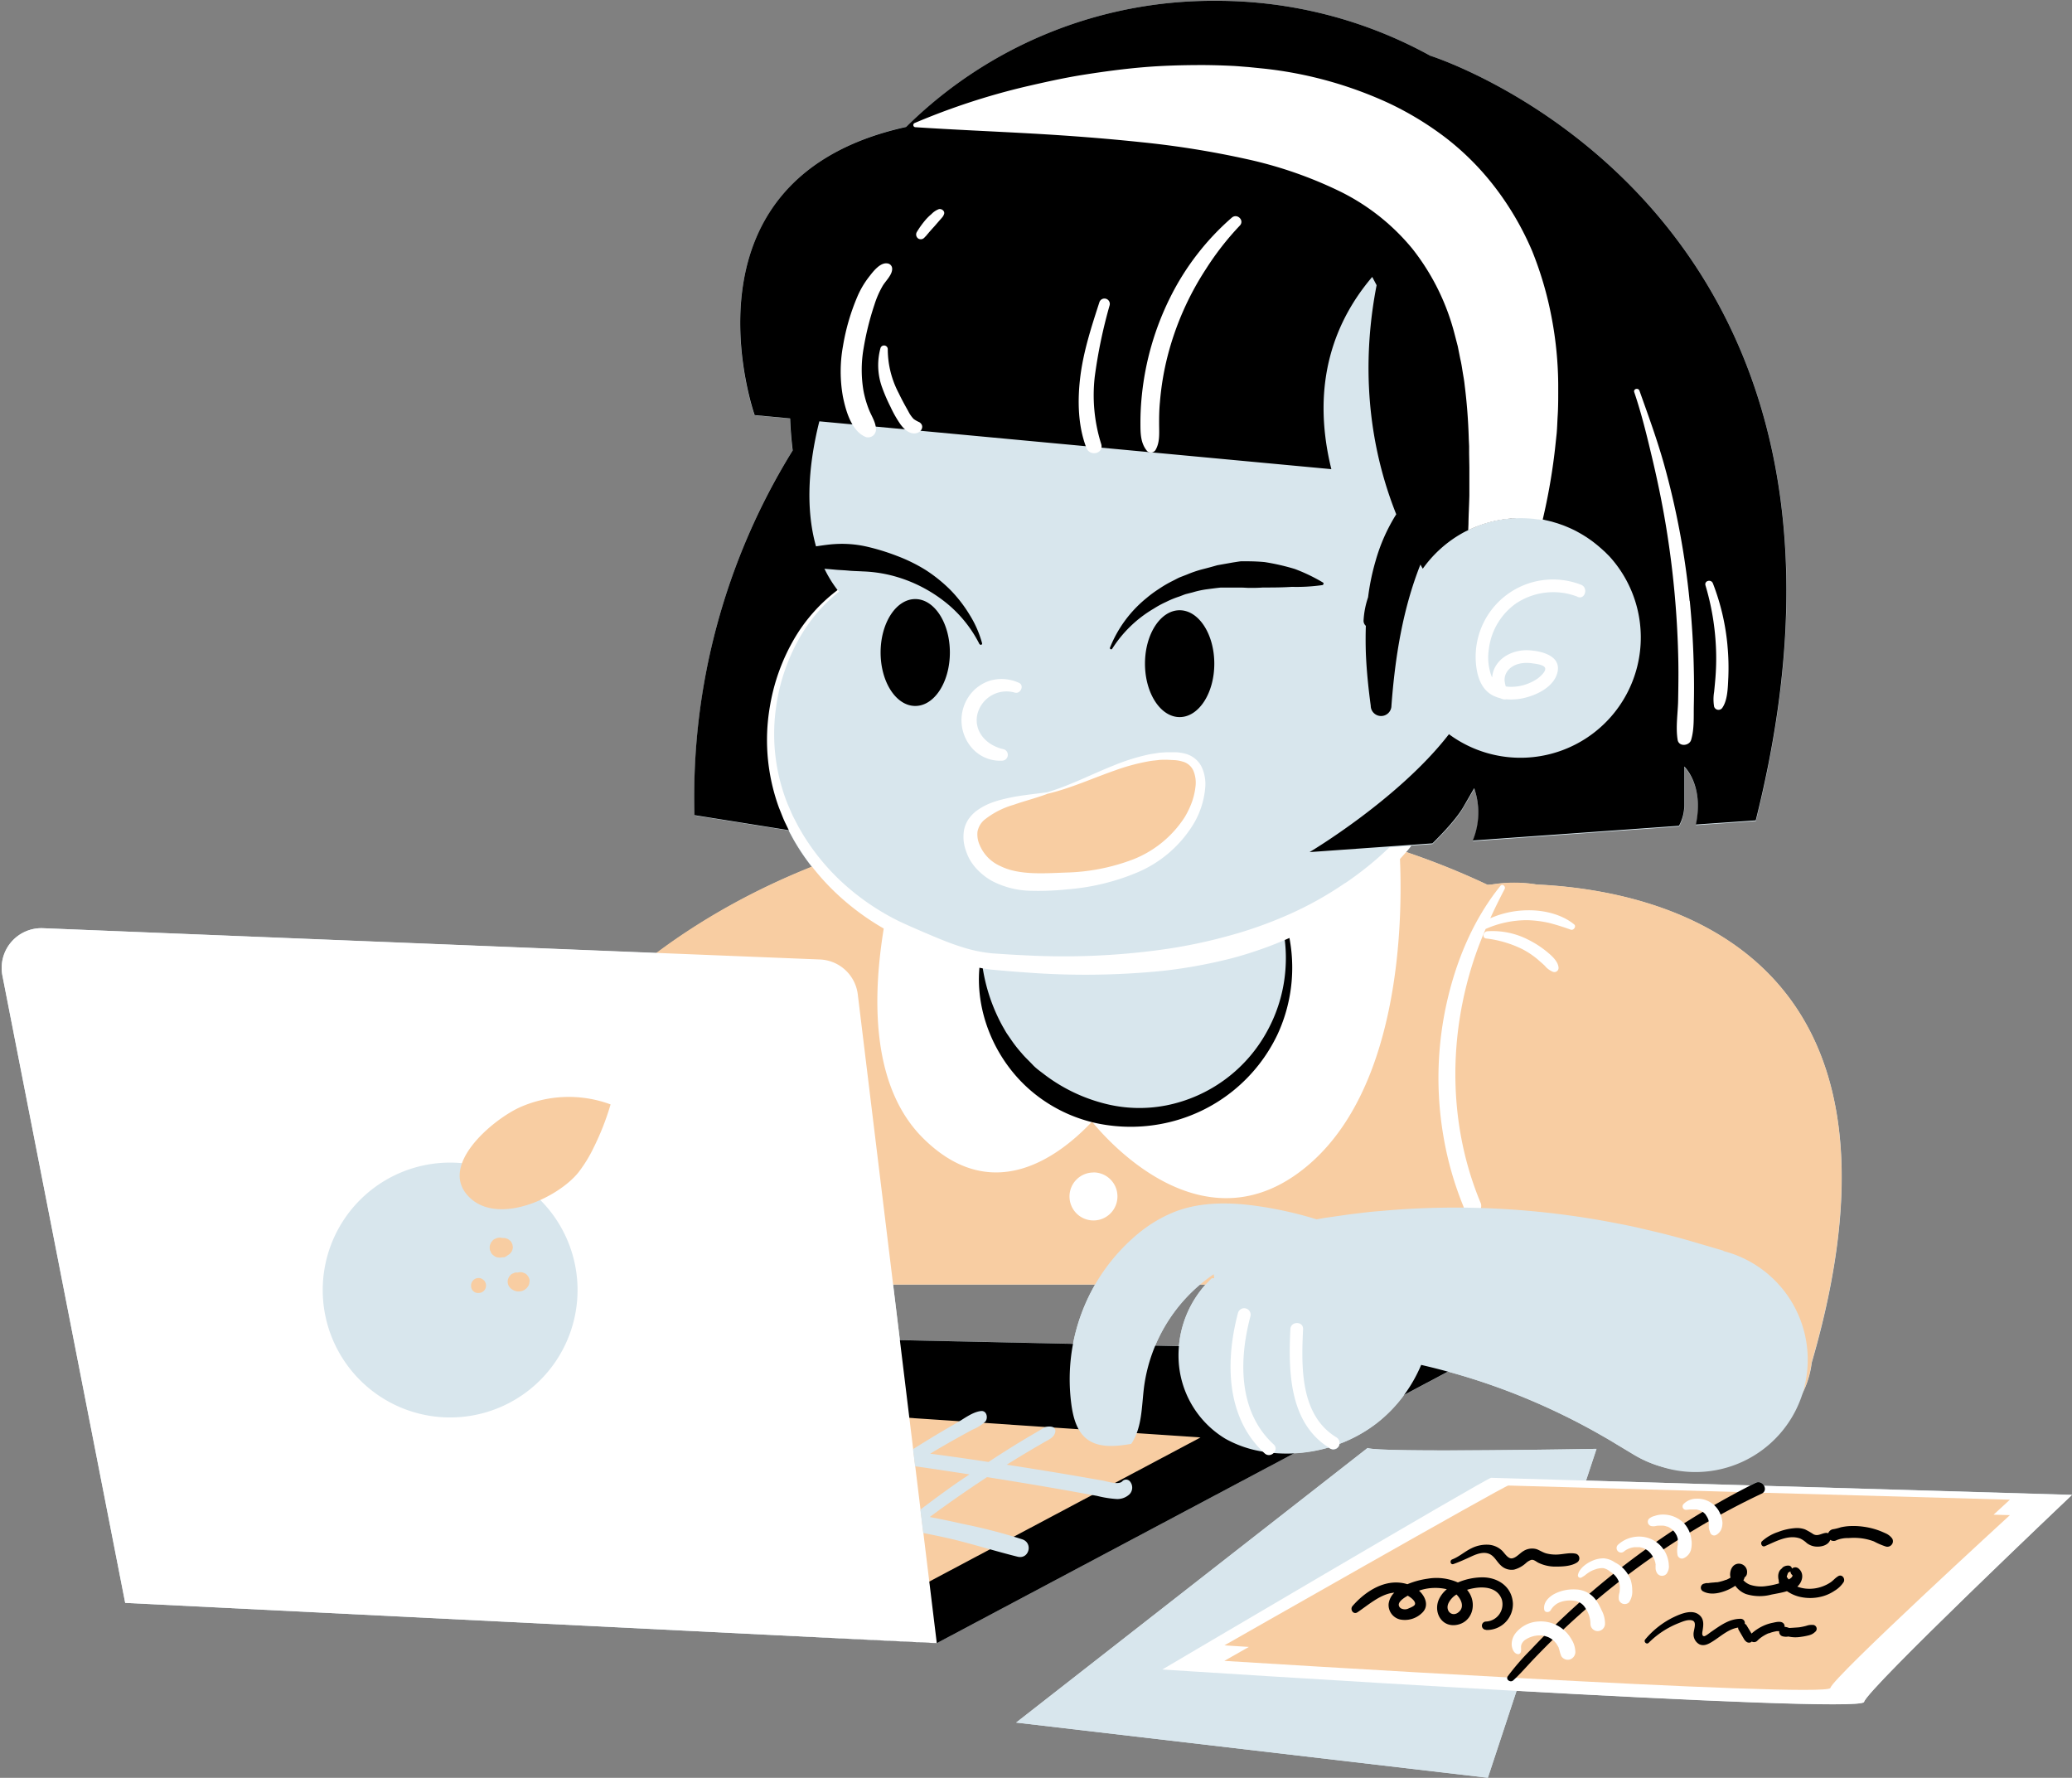 <?xml version="1.0" encoding="UTF-8" standalone="no"?><svg xmlns="http://www.w3.org/2000/svg" xmlns:xlink="http://www.w3.org/1999/xlink" fill="#000000" height="429.3" preserveAspectRatio="xMidYMid meet" version="1" viewBox="-0.4 -0.2 500.4 429.3" width="500.4" zoomAndPan="magnify"><rect x="-0.4" y="-0.2" width="500.4" height="429.3" fill="#808080" stroke="none"/><g data-name="Layer 2"><g data-name="7"><g><g id="change1_1"><path d="M500,360.76s-49.43,46.89-50.22,50c-.38,1.56-42-.36-83.92-2.68l-6.93,21L245,415.76l84.87-66.31c2.36,1.19,55.29.21,55.29.21l-2.53,7.66,39.68,1.16,1.23-.63a1.54,1.54,0,0,1,2.08.73ZM312.21,350.7l-86.38,45.89-196-9.73L.18,235.37A9.6,9.6,0,0,1,10,223.94l148.18,6a164.15,164.15,0,0,1,37.5-20.8,50.66,50.66,0,0,1-4.44-6.59l-1-1.84-.18-.37-22.72-3.62A158.82,158.82,0,0,1,191,108.61q-.47-3.83-.62-7.73l-8.57-.8S162.28,44.64,216,31c.82-.21,1.65-.41,2.49-.59A105.34,105.34,0,0,1,293.15,0,106.85,106.85,0,0,1,345,13.25s116,36.29,78.65,184.82l-14.46,1c2-9.6-2.8-14-2.8-14v9.41a10.34,10.34,0,0,1-1.28,4.9l-49.79,3.55a17.83,17.83,0,0,0,.33-12.63L353,194.84c-1.68,2.89-5.16,6.53-7.46,8.79l-5.16.37c-.34.41-.68.83-1,1.24-.08.1-.18.19-.26.29a184.78,184.78,0,0,1,19.72,7.94l1-.06a33.9,33.9,0,0,1,10.92,0c28.91,1.33,95.6,15,66.39,115.47a22,22,0,0,1-4.77,11.28,27.11,27.11,0,0,1-31.78,13.72,27.78,27.78,0,0,1-6.34-2.78l-4.56-2.74c-1.41-.88-2.85-1.7-4.3-2.51s-2.92-1.62-4.4-2.39-3-1.53-4.5-2.26a158.19,158.19,0,0,0-18.85-7.67c-2.74-.91-5.51-1.74-8.32-2.51l-10.66,5.66a33.63,33.63,0,0,1-15.55,11.76,1.5,1.5,0,0,1-2.26,1.16l-.42-.26A36.91,36.91,0,0,1,312.21,350.7ZM264.06,310H215.29l1.63,13.39,41.82.9A46.62,46.62,0,0,1,264.06,310Zm26.66,0h-1.35a39.41,39.41,0,0,0-10.78,14.72l5.73.12A25.55,25.55,0,0,1,290.72,310Z" fill="#d8e6ed"/></g><g id="change2_1"><path d="M370.75,213.38a33.9,33.9,0,0,0-10.92,0l-1,.06c-24.9-11.78-54.64-18.63-86.59-18.63-87.7,0-158.79,51.57-158.79,115.18H382a95.07,95.07,0,0,1,11.27,20.79l1.28,3.36a22.08,22.08,0,0,0,42.55-5.32C466.35,228.33,399.66,214.71,370.75,213.38Z" fill="#f8cda2"/></g><g id="change3_1"><path d="M315.8,280.93c-24.72,21.34-48.29-5.15-52.47-10.28-8.2,8.69-24.17,20.42-40.73,4.06-23.83-23.53-1.92-79.53-1.92-79.53l48.37,68.43s-.28.42-.8,1.14l3.06-2.79,30.79-42.44,35.25-17.68S343.06,257.39,315.8,280.93Zm-52.12,2a5.79,5.79,0,1,0,5.79,5.78A5.78,5.78,0,0,0,263.68,282.91ZM376,233.48a1,1,0,0,1-1.31,1,4.81,4.81,0,0,1-2-1.46c-.55-.54-1.13-1-1.71-1.53a20.3,20.3,0,0,0-3.72-2.49,26.75,26.75,0,0,0-8.76-2.58c-1.07-.16-.65-1.64.24-1.74a18.81,18.81,0,0,1,9.87,2,23.26,23.26,0,0,1,4.28,2.71C374.12,230.37,375.9,231.85,376,233.48ZM379.74,223c-3-2.44-7.31-3.44-11.13-3.39a23,23,0,0,0-9.1,1.93c1.09-2.38,2.25-4.74,3.47-7.06.32-.62-.53-1.38-1-.79-6.69,8.29-10.83,18.39-13.09,28.74a83.19,83.19,0,0,0-.69,31.76,79.86,79.86,0,0,0,5,17.35A2.17,2.17,0,0,0,355.8,293a2.1,2.1,0,0,0,1.45-2.57c-8-19.06-8-40.69-1.28-60.12.73-2.1,1.55-4.15,2.42-6.19A24.62,24.62,0,0,1,368.44,222a27.11,27.11,0,0,1,5.23.65,55,55,0,0,1,5.3,1.65C379.69,224.51,380.35,223.45,379.74,223Z" fill="#ffffff"/></g><g id="change1_2"><path d="M329.89,349.45c2.36,1.19,55.29.21,55.29.21L358.93,429.1,245,415.76Z" fill="#d8e6ed"/></g><g id="change3_2"><path d="M359.7,356.65c-.93,0-79.39,46.29-79.39,46.29s168.69,11,169.47,7.85,50.22-50,50.22-50Z" fill="#ffffff"/></g><g id="change2_2"><path d="M485,361.94l-121.15-3.42c-.81,0-68.56,38.6-68.56,38.6l5.92.37-5.92,3.37S441,410,441.64,407.4,485,365.67,485,365.67l-3.94-.11Z" fill="#f8cda2"/></g><g id="change4_1"><path d="M410.44,368.22a186.06,186.06,0,0,0-24.16,17c-3.74,3.11-7.38,6.36-10.88,9.75q-2.65,2.58-5.22,5.26c-1.71,1.78-3.31,3.68-5.13,5.34-.67.62-1.88-.2-1.31-1a58.71,58.71,0,0,1,5.58-6.43c1.89-2,3.83-4,5.82-5.89a195.52,195.52,0,0,1,48.42-34.37c1.72-.86,3.24,1.76,1.51,2.59Q417.59,364,410.44,368.22Zm46.13,3.09a3.91,3.91,0,0,0-1.61-1.26c-.57-.26-1.14-.51-1.73-.72a17.93,17.93,0,0,0-3.61-.87,17.46,17.46,0,0,0-3.61-.13,13.05,13.05,0,0,0-1.86.28,12.87,12.87,0,0,1-1.7.44,1.53,1.53,0,0,0-1.33,1,.92.92,0,0,0-.5-.1c-1.11.09-2,.91-3.08.32a17.12,17.12,0,0,0-2-1.15,5.74,5.74,0,0,0-2.21-.33,14.23,14.23,0,0,0-4.32.95,10.84,10.84,0,0,0-3.89,2.25c-.46.46,0,1.46.69,1.18,2.58-1.09,5.6-2.88,8.51-1.87a5.91,5.91,0,0,1,1.62,1.11,4.18,4.18,0,0,0,2,.83c1.32.17,3.18-.22,3.68-1.61a1.39,1.39,0,0,0,1.53.08,7,7,0,0,1,2.85-.5,15,15,0,0,1,3.21.06,13.86,13.86,0,0,1,2.95.74,17,17,0,0,0,2.93,1.25,1.33,1.33,0,0,0,1.37-.47A1.28,1.28,0,0,0,456.57,371.31Zm-19.3,20.87a3.37,3.37,0,0,0-.89.06c-.24.05-.48.14-.72.2s-.48.12-.73.17-.57.11-.71.13c-.37.05-1,.08-1.41.11l-1.12.07a3.79,3.79,0,0,0-1-.27h-.11a1,1,0,0,0-.45-1c-.6-.41-1.67-.15-2.34,0a10.14,10.14,0,0,0-1.86.54,11.13,11.13,0,0,0-3.32,2.08l0,0c-.13-.22-.27-.44-.4-.67-.27-.44-.54-.88-.8-1.32a1.3,1.3,0,0,0-.44-.4,1,1,0,0,0-1-1.18c-2.78,0-4.91,1.64-7.09,3.13-.29.19-1.44,1.16-1.8,1.07-.56-.13-.35-1-.28-1.43.19-1.21.36-2.52-.59-3.49-1.71-1.75-4.54-.55-6.38.31a20.73,20.73,0,0,0-6.88,5.37c-.49.56.3,1.37.83.82a21.22,21.22,0,0,1,7.09-4.68c1-.39,2.31-1,3.39-.71,1.29.37.29,2.38.34,3.34a2.72,2.72,0,0,0,1.45,2.45c1.13.5,2.24-.13,3.19-.73,1.93-1.21,3.81-3,6.13-3.33a1,1,0,0,0,.13.56l.78,1.34.39.67c.06.1.11.21.18.31a2.67,2.67,0,0,0,.42.47,1.06,1.06,0,0,0,1.24.16l.15-.14A1.1,1.1,0,0,0,424,396q.31-.32.66-.6l.09-.07.1-.08.35-.24c.24-.16.5-.31.76-.46l.38-.19.19-.09.17-.07.1,0,.2-.07.39-.14c.29-.08.58-.16.87-.22l.41-.08.16,0h.08l.39,0a1.09,1.09,0,0,0,.79,1.23,3.1,3.1,0,0,0,1.42.06,7.91,7.91,0,0,0,3,.08,15.72,15.72,0,0,0,1.77-.33,4.48,4.48,0,0,0,.71-.22,3,3,0,0,0,.95-.63A.94.94,0,0,0,437.27,392.18Zm-86.66-14.7c1.49-.53,2.9-1.17,4.32-1.83s3.06-1.24,4.47-.56c1.17.57,1.72,1.89,2.67,2.73a3.74,3.74,0,0,0,3.21,1,6.93,6.93,0,0,0,2.84-1.57,3.61,3.61,0,0,1,1.3-.78c.63-.11,1.17.43,1.71.7a9.42,9.42,0,0,0,4.43.92c1.56,0,3.59-.12,4.91-1a1.16,1.16,0,0,0-.27-2.1c-1.57-.36-3.26.21-4.85.2a8.9,8.9,0,0,1-2.35-.29c-.8-.23-1.48-.7-2.26-1a3.93,3.93,0,0,0-3.25.46c-.84.5-1.76,1.64-2.76,1.75s-1.79-1.34-2.44-1.93a5.26,5.26,0,0,0-3.52-1.38,8.18,8.18,0,0,0-3.76.85c-1.65.78-3,2.06-4.7,2.71C349.63,376.63,349.91,377.73,350.61,377.48Zm94.26,4.32a6.67,6.67,0,0,1-2.18,2.11A10,10,0,0,1,440,385.2a11.13,11.13,0,0,1-5.84.17,8.93,8.93,0,0,1-2.66-1.13,3,3,0,0,1-.33-.21c-1.25.38-2.59.59-3.79.83a11.1,11.1,0,0,1-6.13-.14,5.65,5.65,0,0,1-2.57-2l-.28.19a12,12,0,0,1-2.31,1.12c-1.67.6-3.65.92-5.26,0a1,1,0,0,1,.23-1.8c.21-.05.42-.12.63-.15l.36,0c.06,0,.29,0,.12,0,.42-.07.83-.11,1.26-.14l.59-.06h.14l.16,0a9,9,0,0,0,1-.23,7.74,7.74,0,0,0,1.06-.35l.1,0,.22-.1c.18-.08.35-.17.53-.27l.31-.18a2.47,2.47,0,0,1-.09-.41c-.11-1.25.45-2.76,1.87-2.94a2,2,0,0,1,2.2,2.25,1.34,1.34,0,0,1-.61,1.06,1.32,1.32,0,0,1-.28.67,4.23,4.23,0,0,0,1.65,1.11,8.52,8.52,0,0,0,4,.29,18.48,18.48,0,0,0,3-.65l-.06-.16c-.07-.25,0-.52-.1-.78a3,3,0,0,1-.07-.6,2.71,2.71,0,0,1,.36-1.53,2.47,2.47,0,0,1,.51-.51l0,0,.2-.25a2.08,2.08,0,0,1,1.44-.44.81.81,0,0,1,.8.72,1.22,1.22,0,0,1,1.63,0c1.43,1.21.91,3.25-.33,4.35a8,8,0,0,0,2.05.48,9,9,0,0,0,4.1-.55,9.2,9.2,0,0,0,1.85-.94c.61-.4,1.08-1,1.68-1.38C444.36,379.71,445.3,380.93,444.87,381.8Zm-12.38-1.44a.29.29,0,0,0,0-.16s0-.06-.1-.11a1.07,1.07,0,0,1-.38-.84.46.46,0,0,1-.14.07,1,1,0,0,0-.3.18l-.17.12c-.07.28-.19.56-.28.84v.17s0,0,0,0l.07.06a2.49,2.49,0,0,1,.23.31l.14.19a2.19,2.19,0,0,0,.69-.46A1,1,0,0,0,432.49,380.36Zm-74,13a1,1,0,0,1,0-2,4.17,4.17,0,0,0,3.8-5.34c-1-2.79-4-3.16-6.57-2.74a14.1,14.1,0,0,0-1.81.42,8.15,8.15,0,0,1,.57.8c1.81,3,.52,7.14-3.21,7.69s-5.66-3.43-4-6.51a7.12,7.12,0,0,1,1.75-2.12,12.18,12.18,0,0,0-6.29.2l-.43.15.28.26c1.41,1.46,2.11,3.58.43,5.13a5.92,5.92,0,0,1-5.3,1.56,3.59,3.59,0,0,1-2.75-3.76,4.59,4.59,0,0,1,1.37-2.71c-3.25.23-6.29,3-8.92,4.75-1,.63-1.85-.74-1.17-1.52,2.77-3.2,7-6.1,11.45-5.64a8.59,8.59,0,0,1,1.8.37,19.85,19.85,0,0,1,4.94-1.34,12.7,12.7,0,0,1,7.26.92,15.35,15.35,0,0,1,5.92-1.24c3.75,0,7.09,2.23,7.36,6.19A6.26,6.26,0,0,1,358.53,393.4Zm-18.79-8.18-.12-.06c-1.57.89-2.88,2-1.74,3a2,2,0,0,0,2,.05c.35-.14,1.26-.51,1.44-.87C341.67,386.53,340.28,385.53,339.74,385.22Zm11.65-.35a5.1,5.1,0,0,0-1.94,2.11c-.88,1.94,1.05,3.57,2.62,2C353.27,387.75,352.5,386,351.39,384.87Z" fill="inherit"/></g><g id="change5_1"><path d="M379.06,395.56a6,6,0,0,1,1,3.21,1.92,1.92,0,0,1-1.35,1.76,1.84,1.84,0,0,1-2.06-.84,8,8,0,0,1-.42-1.34c-.05-.18-.11-.35-.17-.53a.58.58,0,0,1,0-.13.72.72,0,0,1-.07-.11,8.48,8.48,0,0,0-.52-.88c-.09-.14.07.06-.11-.15l-.38-.42a5.14,5.14,0,0,0-1.48-1,8.52,8.52,0,0,0-.89-.29,3.23,3.23,0,0,0-.79-.12,6.43,6.43,0,0,0-3.79,1,2.46,2.46,0,0,0-1,1.22c-.21.59.05,1.27-.16,1.83a.66.66,0,0,1-.63.47c-1-.08-1.48-1.27-1.55-2.17a4.3,4.3,0,0,1,.86-2.81,7.52,7.52,0,0,1,5.57-2.91,8.44,8.44,0,0,1,5.95,1.88A8.25,8.25,0,0,1,379.06,395.56Zm6-9.35a6.26,6.26,0,0,0-4.95-2.6,10,10,0,0,0-4.95,1c-1.47.74-2.9,2.11-2.62,3.87.12.77,1.17.73,1.53.2a4.47,4.47,0,0,1,2.31-2,7.23,7.23,0,0,1,3.45-.33,3.58,3.58,0,0,1,2.67,1.79,6.74,6.74,0,0,1,1.2,3.78,1.76,1.76,0,0,0,1.76,1.75,1.79,1.79,0,0,0,1.76-1.75,6.88,6.88,0,0,0-.84-3.32A13.86,13.86,0,0,0,385.07,386.21Zm4.57-9.11a5.47,5.47,0,0,0-2.69-1,6.71,6.71,0,0,0-2.61.51,8.26,8.26,0,0,0-2.29,1.39,5.25,5.25,0,0,0-.78.85,3,3,0,0,0-.57,1.23.58.58,0,0,0,.84.65,9.13,9.13,0,0,0,.84-.53,9.27,9.27,0,0,1,.8-.6,6.18,6.18,0,0,1,1.67-.82,5.09,5.09,0,0,1,1.93-.32,3.58,3.58,0,0,1,1.66.83,4.84,4.84,0,0,1,2.23,2.72,5,5,0,0,1,.11,1.72c0,.19,0,.38-.06.58s0,.11,0,0c0,.08,0,.16-.05.24a4.07,4.07,0,0,0-.1,1.52,1.48,1.48,0,0,0,2.46.65,4.59,4.59,0,0,0,.77-3,8.06,8.06,0,0,0-.45-2.62A7.8,7.8,0,0,0,389.64,377.1Zm13,.49a7.78,7.78,0,0,0-.38-1.86,7.19,7.19,0,0,0-4.8-4.61,7.53,7.53,0,0,0-7.08,1.69,1.09,1.09,0,1,0,1.54,1.54,4.93,4.93,0,0,1,2.41-.94,6.89,6.89,0,0,1,.79,0h.4l.11,0c.24.05.47.11.7.18a2.33,2.33,0,0,1,.59.25c.21.11.41.24.61.37s.09.07,0,0c.11.09.22.18.32.28s.3.31.44.47a.77.77,0,0,1,.09.13c.1.13.2.26.29.4s.24.4.35.61c0,0,.11.25.12.26a.88.88,0,0,1,.05.15c.08.22.14.45.2.68s0,.19.05.29,0,.24,0,.27c0,.23,0,.46,0,.7a2.12,2.12,0,0,0,.22.93c-.17-.38.07.19.09.21a1.43,1.43,0,0,0,2,.52,1.44,1.44,0,0,0,.52-.52l-.1.11A2.85,2.85,0,0,0,402.61,377.59Zm5.5-5.7a6.69,6.69,0,0,1-.17,2.23,3.15,3.15,0,0,1-1.88,2,1.09,1.09,0,0,1-1.33-.75,5.5,5.5,0,0,1-.05-1.94c0-.2.06-.4.1-.6v-.06a7.85,7.85,0,0,0,0-.84c0-.06,0-.13,0-.19a.59.59,0,0,1,0-.11l0-.21a6.7,6.7,0,0,0-.24-.76,1.3,1.3,0,0,0-.08-.17c-.06-.12-.13-.23-.19-.34l-.21-.31-.09-.13c-.18-.19-.35-.39-.54-.57l-.19-.15-.29-.2a5.71,5.71,0,0,0-.64-.35l-.06,0-.05,0c-.16-.05-.31-.11-.47-.15l-.36-.08-.21,0a5,5,0,0,0-.77,0c-.3,0-.6,0-.9.08a2.7,2.7,0,0,1-1.2,0,1.07,1.07,0,0,1-.46-1.76,3.2,3.2,0,0,1,1.33-.66,6.29,6.29,0,0,1,1.35-.31,7.26,7.26,0,0,1,2.08.1,7.17,7.17,0,0,1,3.72,2A7,7,0,0,1,408.11,371.89Zm-3.31-.07a.33.33,0,0,0,0-.15S404.79,371.75,404.8,371.82Zm10.77-4.22a6.94,6.94,0,0,0-.95-3.07,6,6,0,0,0-5.29-2.83,4.34,4.34,0,0,0-3.17,1.3.85.85,0,0,0-.17.89.82.82,0,0,0,.75.5c.28,0,.57-.05.85-.08h.53c.25,0,.5,0,.76,0l.27,0,.18,0a5.82,5.82,0,0,1,.68.2,1.69,1.69,0,0,0,.27.1l.13.06a6.18,6.18,0,0,1,.61.37h0c.09.1.2.18.29.28l.23.25,0,.05c.13.19.26.39.37.59,0,0,.06.14.11.23s0-.07.06.11v0h0a5.12,5.12,0,0,1,.19.67c0,.13,0,.56,0,.07,0,.1,0,.2,0,.3s0,.46,0,.69a2.87,2.87,0,0,0,.12,1,2.18,2.18,0,0,0,.11.27l0,.06.12.31a1,1,0,0,0,1.37.56,2.85,2.85,0,0,0,1.14-1.09A3.56,3.56,0,0,0,415.57,367.6Zm-3.44-1a.36.36,0,0,1-.06-.11.23.23,0,0,0,.06.12h0Z" fill="#ffffff"/></g><g id="change4_2"><path d="M357.86 326.45L225.83 396.59 44.73 386.86 161.05 322.21 357.86 326.45z" fill="inherit"/></g><g id="change2_3"><path d="M289.53 346.91L218.98 384.39 77.54 371.48 143.92 337.12 289.53 346.91z" fill="#f8cda2"/></g><g id="change3_3"><path d="M10,223.94l187.62,7.55a9.6,9.6,0,0,1,9.14,8.43l19.08,156.67-196-9.73L.18,235.37A9.6,9.6,0,0,1,10,223.94Z" fill="#ffffff"/></g><g id="change1_3"><path d="M272.38,360.63a4.26,4.26,0,0,1-3.22,1.14,25.91,25.91,0,0,1-4.61-.75l-5.2-.94c-7.11-1.28-14.23-2.46-21.37-3.59q-7.06,4.62-13.85,9.63c2.69.51,5.37,1.06,8,1.67a129.33,129.33,0,0,1,14.39,3.73c2.62.92,1.59,4.86-1.15,4.19-5.36-1.33-10.62-3-16-4.29-2.26-.52-4.54-1-6.81-1.44l-.69-5.64c2.83-2.15,5.68-4.25,8.59-6.29,1.08-.75,2.18-1.48,3.27-2.22q-5.34-.82-10.67-1.61l-2.46-.35-.51-4.13c1.73-1.08,3.45-2.15,5.19-3.2s3.77-2.23,5.67-3.32c1.69-1,3.59-2.46,5.55-2.69,1.42-.16,1.78,1.69,1.06,2.56a10.26,10.26,0,0,1-3.11,1.94l-3.09,1.69q-3.07,1.71-6.1,3.49l-1,.62q7,.92,14.07,2c1.24-.81,2.46-1.62,3.71-2.4q2.92-1.86,5.9-3.63l3.19-1.87a3,3,0,0,1,2.63-.56,1,1,0,0,1,.69,1.22c-.25,1.33-1.53,1.81-2.59,2.43s-2.13,1.23-3.19,1.86c-2,1.18-4,2.39-5.94,3.61q7.23,1.11,14.44,2.32c2.89.49,5.79,1,8.68,1.5,1.06.19,4,1.19,4.83.14a1.23,1.23,0,0,1,1.74,0A2.31,2.31,0,0,1,272.38,360.63ZM108.31,280.54a30.77,30.77,0,1,0,30.77,30.77A30.77,30.77,0,0,0,108.31,280.54Z" fill="#d8e6ed"/></g><g id="change2_4"><path d="M147.06,266.49A63.23,63.23,0,0,1,143,276.86a33.23,33.23,0,0,1-3.67,6c-4.91,6.17-19.21,12.81-26.23,6.19-8.1-7.65,5.64-19,12.11-21.89A29.07,29.07,0,0,1,147.06,266.49Zm-24.68,36.32a1.72,1.72,0,0,0,.61-.56,1.06,1.06,0,0,0,.27-.47,1.62,1.62,0,0,0,.19-.84l-.08-.57c-.07-.17-.14-.34-.22-.51a1.55,1.55,0,0,0-.55-.61,1.65,1.65,0,0,0-.74-.39h0l-.06,0a.77.77,0,0,0-.28-.12h0l-.18,0-.16,0H121l-.64-.09a4.45,4.45,0,0,0-.72.1l-.58.24a1.85,1.85,0,0,0-.68.62,1.22,1.22,0,0,0-.31.54,1.7,1.7,0,0,0-.2.92c0,.22,0,.43.08.64l.25.58a1.76,1.76,0,0,0,.62.68,1.85,1.85,0,0,0,.82.43h0l.34.05a1.38,1.38,0,0,0,.66,0,1.88,1.88,0,0,0,.33-.05h0l.17,0,.17,0h.07l.33-.14h0Zm-5.94,6.13-.36-.28a1.73,1.73,0,0,0-.91-.25h0a1.73,1.73,0,0,0-.91.25,1.78,1.78,0,0,0-.64.64,1.73,1.73,0,0,0-.25.91v.15a1.28,1.28,0,0,0,.14.64,1.3,1.3,0,0,0,.35.54l.33.26a1.65,1.65,0,0,0,.84.22h.15a1.79,1.79,0,0,0,.91-.24,1.84,1.84,0,0,0,.65-.65,1.79,1.79,0,0,0,.24-.91h0a1.39,1.39,0,0,0-.15-.69A1.34,1.34,0,0,0,116.44,308.94Zm11-.34a1.69,1.69,0,0,1,0,.89,1.65,1.65,0,0,1-.26.83,2.71,2.71,0,0,1-1,1h0l-.27.12-.28.12-.06,0a4.3,4.3,0,0,1-.72.09,2.45,2.45,0,0,1-.72-.09,3.71,3.71,0,0,1-.65-.27l-.13-.07,0,0c-.15-.11-.33-.24-.47-.36a1.1,1.1,0,0,1-.19-.24,1.61,1.61,0,0,1-.4-.75,1.72,1.72,0,0,1-.08-.59,1.74,1.74,0,0,1,.19-.85,1.07,1.07,0,0,1,.29-.48,1.67,1.67,0,0,1,.61-.57l.53-.22a1.28,1.28,0,0,1,.59-.08l.17,0,.1,0a2.15,2.15,0,0,1,1.18,0l.54.22a1.62,1.62,0,0,1,.62.57A1.69,1.69,0,0,1,127.41,308.6Zm-2-1.34-.1,0h.1Z" fill="#f8cda2"/></g><g id="change1_4"><path d="M366.9,124.91a29,29,0,0,0-15.16,4.26,60.41,60.41,0,0,1,1.79-18.95l-24-46.39-80.8-14.29a64.45,64.45,0,0,0-35.9,21.76A77.5,77.5,0,0,0,195.83,110c-1.64,11.21-.75,23.54,6.21,32.47-13.4,10.1-19,29.56-15.2,45.89s16.44,29.95,31.8,36.7c5.79,2.54,11.67,5.46,17.87,6.59,0,.26,0,.52,0,.78a37.22,37.22,0,1,0,73.45-8.52c19.55-8.44,36.56-24.5,42.4-44.77a29.06,29.06,0,1,0,14.56-54.2Z" fill="#d8e6ed"/></g><g id="change4_3"><path d="M310.41,223.67a38.36,38.36,0,0,1-2.25,25.85,39,39,0,0,1-26,21.22,39.89,39.89,0,0,1-17.5.34,36.15,36.15,0,0,1-15.84-7.69c-9.09-7.62-14-19.78-12.56-31h.51a42.76,42.76,0,0,0,5,15.29c.34.57.64,1.15,1,1.7l1.12,1.63a30.9,30.9,0,0,0,2.42,3.08c.82,1,1.8,1.87,2.68,2.82s2,1.7,3,2.48a40.46,40.46,0,0,0,13.79,6.74,33.77,33.77,0,0,0,15.46.6,35.62,35.62,0,0,0,24.62-18.36,36.34,36.34,0,0,0,4.24-15.46,35.41,35.41,0,0,0-.66-8.83Zm-74.2-68.31a.31.31,0,0,0,.57-.22,25.36,25.36,0,0,0-3-6.86,33.06,33.06,0,0,0-4.63-6,36.39,36.39,0,0,0-6-4.84,39.29,39.29,0,0,0-6.95-3.41,53.11,53.11,0,0,0-7.43-2.27,27,27,0,0,0-7.7-.57c-1.28.08-2.55.27-3.81.45s-2.49.52-3.72.85-2.42.8-3.6,1.25a34.56,34.56,0,0,0-3.44,1.73.33.33,0,0,0-.16.23.33.33,0,0,0,.28.37c5.08.73,9.81.84,14.43,1.27,1.15.12,2.31.14,3.44.25s2.28.12,3.43.19a33,33,0,0,1,6.79.93,34.58,34.58,0,0,1,12.39,5.88,30.32,30.32,0,0,1,9.05,10.76Zm-15.57-10.9c-4.63,0-8.37,5.78-8.37,12.9s3.74,12.91,8.37,12.91,8.36-5.78,8.36-12.91S225.26,144.46,220.64,144.46Zm72.22,15.6c0-7.12-3.75-12.9-8.37-12.9s-8.37,5.78-8.37,12.9,3.75,12.9,8.37,12.9S292.86,167.19,292.86,160.06Zm26.27-19.58a42.23,42.23,0,0,0-6.81-3.28,53.77,53.77,0,0,0-7.36-1.68c-1.26-.11-2.53-.17-3.8-.18l-1.9,0c-.63.07-1.27.19-1.9.28l-3.77.67c-1.24.36-2.47.69-3.7,1a27.47,27.47,0,0,0-3.61,1.24l-1.78.69c-.58.26-1.14.58-1.71.86a27.69,27.69,0,0,0-3.29,1.92,28.21,28.21,0,0,0-3.05,2.25,29.44,29.44,0,0,0-8.77,11.91.3.3,0,0,0,.54.27l0,0a29.56,29.56,0,0,1,10-9.65,23.24,23.24,0,0,1,3-1.63,22.44,22.44,0,0,1,3.17-1.3c.53-.19,1.05-.42,1.59-.59l1.66-.42a22.36,22.36,0,0,1,3.32-.73c1.13-.15,2.26-.3,3.38-.42h3.42l1.7,0c.57,0,1.14.06,1.71.07,1.13,0,2.27,0,3.42-.09,2.29,0,4.62,0,7-.16a44.34,44.34,0,0,0,7.35-.42h0a.35.35,0,0,0,.23-.15A.32.32,0,0,0,319.13,140.48Z" fill="inherit"/></g><g id="change4_4"><path d="M345,13.25h0A106.85,106.85,0,0,0,293.15,0a105.34,105.34,0,0,0-74.71,30.45c-.84.18-1.67.38-2.49.59-53.67,13.6-34.1,69-34.1,69l8.57.8q.15,3.9.62,7.73a158.82,158.82,0,0,0-23.72,88.07l24.26,3.87a48.79,48.79,0,0,1-4.74-12.22C183,172,188.64,152.54,202,142.44c-7-8.93-7.85-21.26-6.21-32.47a83.82,83.82,0,0,1,1.69-8.43l123.65,11.55C315.9,91.87,322.36,76.8,331,66.67l1.06,2c-2.72,13.93-3.75,34,4.74,55.32a43.16,43.16,0,0,0-5,11.3,55.1,55.1,0,0,0-1.8,8.74,20.75,20.75,0,0,0-1.09,5.6,1.6,1.6,0,0,0,.55,1.29c-.07,2.18-.07,4.35,0,6.52.17,4.27.61,8.52,1.18,12.76a2.49,2.49,0,1,0,5,0c.88-11.7,2.72-23.29,7-34.07.19.33.37.67.57,1a29.41,29.41,0,0,1,8.64-8.06c.5-.3,1-.59,1.54-.87.18-.1.37-.18.56-.27.37-.19.73-.37,1.11-.54l.68-.28c.34-.15.69-.29,1-.42l.73-.26,1.05-.34.76-.21c.36-.1.72-.19,1.09-.27l.75-.17c.38-.08.77-.14,1.15-.2l.74-.12c.42,0,.85-.1,1.29-.13.21,0,.42-.05.63-.06.64,0,1.29-.07,1.95-.07s1,0,1.54,0l.48,0c.35,0,.69,0,1,.08l.57.07.93.13.57.1c.3,0,.6.1.9.17l.57.13.88.21.54.16.88.26.52.18.88.31.48.19.88.37.45.2.89.42.41.21.89.49.36.21c.31.18.61.36.9.55l.33.2.9.62.28.2c.31.22.61.46.92.7l.21.17c.32.25.64.52.94.79l.16.13q.49.44,1,.9l.09.08c.34.34.67.68,1,1a29.06,29.06,0,0,1-38.7,43c-12.13,15.69-33.66,28.47-33.66,28.47l29.68-2.11c2.3-2.26,5.78-5.9,7.46-8.79l2.61-4.53a17.83,17.83,0,0,1-.33,12.63l49.79-3.55a10.34,10.34,0,0,0,1.28-4.9v-9.41s4.82,4.42,2.8,14l14.46-1C460.94,49.54,345,13.25,345,13.25Z" fill="inherit"/></g><g id="change5_2"><path d="M350.88,80.42l.78,3,.61,3.07c.25,1,.4,2.06.57,3.11s.38,2.1.48,3.17c.54,4.26.88,8.63,1,13.08l.08,1.68v1.68l.06,3.38c0,1.14,0,2.26,0,3.41v3.43c-.05,2.3-.19,4.59-.22,6.93l-.06,1.49a28.93,28.93,0,0,1,12.7-2.92,29.4,29.4,0,0,1,5.26.48,147.06,147.06,0,0,0,3-17.16l.41-3.84c.11-1.28.15-2.59.22-3.89.18-2.58.15-5.23.15-7.86a89.78,89.78,0,0,0-1.58-16.1,85.09,85.09,0,0,0-4.71-16.13A71.07,71.07,0,0,0,361,45.48,65.2,65.2,0,0,0,349,33.26a76.22,76.22,0,0,0-14.15-8.62,96.8,96.8,0,0,0-29.9-8.26L301.19,16c-1.24-.09-2.47-.21-3.71-.28-2.47-.12-4.93-.2-7.38-.21-4.9,0-9.75.13-14.55.54s-9.55,1.06-14.25,1.8-9.35,1.79-14,2.86a166.23,166.23,0,0,0-26.84,8.81.53.53,0,0,0,.18,1h.07c9.51.62,18.72,1,27.81,1.51s18,1.19,26.73,2.11a220.34,220.34,0,0,1,25.38,4.07,100.48,100.48,0,0,1,22.72,7.88,52.66,52.66,0,0,1,17.34,13.77A55.53,55.53,0,0,1,350.88,80.42Z" fill="#ffffff"/></g><g id="change2_5"><path d="M283.31,182.41a7.41,7.41,0,0,1,4,1.2c2.2,1.61,2.53,4.79,2.08,7.48-1.27,7.48-7,13.64-13.82,17s-14.52,4.36-22.09,4.66a31.87,31.87,0,0,1-10.54-.89c-3.38-1-6.57-3.22-8-6.45-5-11,10.81-12.33,17.68-14.12C262.55,188.71,272.79,181.73,283.31,182.41Z" fill="#f8cda2"/></g><g id="change1_5"><path d="M415.84,301.82l-1.7-.5-5.9-1.73c-2.07-.62-4.17-1.17-6.26-1.71s-4.2-1-6.31-1.51-4.22-.9-6.33-1.31a204.83,204.83,0,0,0-25.53-3.25,200.74,200.74,0,0,0-25.49,0c-2.11.13-4.22.33-6.32.5s-4.19.46-6.28.7l-6.24.89-1.92.34a91.94,91.94,0,0,0-13.9-3.15c-6.74-1-13.79-1.15-20.16,1.25a33,33,0,0,0-9,5.32,45.68,45.68,0,0,0-16.07,41.9c.45,2.85,1.31,5.86,3.57,7.66,2.92,2.32,7.1,1.85,10.79,1.25,2.68-3.95,2.5-9.07,3.11-13.8a39.13,39.13,0,0,1,16.88-27.21c-.17,0,.17,1,0,1h-.52a25.6,25.6,0,0,0-8,20.1,23.41,23.41,0,0,0,11.31,18.68,27.18,27.18,0,0,0,8.95,3.08,35.8,35.8,0,0,0,27.58-6.86,35.21,35.21,0,0,0,10.72-14.07q7.56,1.74,14.81,4.16a158.19,158.19,0,0,1,18.85,7.67c1.52.73,3,1.46,4.5,2.26s2.95,1.55,4.4,2.39,2.89,1.63,4.3,2.51l4.56,2.74a27.78,27.78,0,0,0,6.34,2.78,27.11,27.11,0,1,0,15.25-52Z" fill="#d8e6ed"/></g><g id="change5_3"><path d="M221,55.86a22.16,22.16,0,0,1,2.25-3.11,12.8,12.8,0,0,1,1.3-1.25,4.83,4.83,0,0,1,1.8-1.2c.67-.16,1.53.49,1.23,1.24a2.29,2.29,0,0,1-.39.7l-.3.35-.58.66-1.13,1.3c-.4.43-.79.87-1.17,1.31l-.57.67-.26.32L223,57h0v0a1.42,1.42,0,0,1-.7.53,1.21,1.21,0,0,1-.91-.11A1.19,1.19,0,0,1,221,55.86Zm20.6,127.63a1.41,1.41,0,0,0,1.38-1.22,1.39,1.39,0,0,0-1-1.55c-3.9-.84-7.12-4-6.4-8.17a7.24,7.24,0,0,1,9.11-5.5c1.37.4,2.36-1.76,1-2.36a10.06,10.06,0,0,0-6.68-.62,9.69,9.69,0,0,0-5.5,4,10.18,10.18,0,0,0,1.16,12.72A9.06,9.06,0,0,0,241.6,183.49Zm2.31,8.84c2.89-.56,5.77-.82,8.61-1.22,5.5-1.63,10.61-4.31,16-6.45a50.08,50.08,0,0,1,8.35-2.64c.72-.16,1.46-.24,2.19-.37s1.48-.13,2.22-.2h2.25a10.8,10.8,0,0,1,2.35.36,6.07,6.07,0,0,1,2.28,1.15,6,6,0,0,1,1.63,2,9.79,9.79,0,0,1,.9,4.76,20.47,20.47,0,0,1-2.67,8.75,29.16,29.16,0,0,1-13.42,11.86,54.37,54.37,0,0,1-17.29,4.23,66.78,66.78,0,0,1-8.89.34,21.16,21.16,0,0,1-9.17-2.33,15.07,15.07,0,0,1-3.89-3.07,12.75,12.75,0,0,1-1.51-2.05,12.33,12.33,0,0,1-1-2.31,9.6,9.6,0,0,1-.37-5.19,7.32,7.32,0,0,1,1.13-2.49,8.6,8.6,0,0,1,1.81-1.85C238.08,193.63,241.05,192.93,243.91,192.33Zm.49,1.81a20.22,20.22,0,0,0-7.14,3.69,5,5,0,0,0-1.59,2.81,6.22,6.22,0,0,0,.56,3.28,9.52,9.52,0,0,0,4.93,5c4.45,2.22,10.21,1.79,15.85,1.58a48.74,48.74,0,0,0,16.28-3.19,26.22,26.22,0,0,0,12.43-10.2,20.7,20.7,0,0,0,1.74-3.65,16.81,16.81,0,0,0,.88-3.89,7.5,7.5,0,0,0-.53-3.66,3.91,3.91,0,0,0-2.52-2.18,8.65,8.65,0,0,0-1.9-.37l-2.06-.1c-.7,0-1.39,0-2.09.09s-1.39.13-2.08.26a49,49,0,0,0-8.2,2.2c-5.4,1.87-10.69,4.32-16.34,5.66C249.89,192.51,247.07,193.19,244.4,194.14ZM212.25,83.83a15.67,15.67,0,0,0,.42,9.62,41.53,41.53,0,0,0,2,4.61,27.66,27.66,0,0,0,2.42,4.24c.86,1.15,2.2,2.43,3.78,2.11,1.34-.27,2.08-1.85.74-2.67a6.64,6.64,0,0,1-1.37-.78,7.45,7.45,0,0,1-1.28-1.85c-.81-1.44-1.61-2.89-2.32-4.38A22.85,22.85,0,0,1,214,84.07.9.9,0,0,0,212.25,83.83Zm66.43,24.61c1-1.74.88-3.75.86-5.7s0-3.9.19-5.85a67,67,0,0,1,1.86-11.14,70.42,70.42,0,0,1,9.26-21A68.86,68.86,0,0,1,299,54.3c1.24-1.27-.62-3.08-1.93-1.93A62.32,62.32,0,0,0,282.22,71.6a68.43,68.43,0,0,0-6.86,23.69,64.1,64.1,0,0,0-.34,6.65c0,2.38,0,4.86,1.61,6.77A1.32,1.32,0,0,0,278.68,108.44ZM265.54,107A39.21,39.21,0,0,1,264,90.68a120.92,120.92,0,0,1,3.58-17.15,1.29,1.29,0,0,0-2.49-.69c-1.89,5.84-3.81,11.72-4.58,17.84-.71,5.68-.62,11.92,1.48,17.32C262.86,110.14,266.25,109.32,265.54,107Zm151.25,48.61a55.33,55.33,0,0,0-3.51-14.93c-.41-1.1-2.15-.67-1.79.5A61.77,61.77,0,0,1,414,155.88a58.75,58.75,0,0,1-.09,7.27c-.09,1.25-.22,2.5-.34,3.74a10.53,10.53,0,0,0,0,3.54,1.11,1.11,0,0,0,2,.26c1.31-1.92,1.31-5.05,1.43-7.3A57.12,57.12,0,0,0,416.79,155.65Zm-92.31,57.4a84.13,84.13,0,0,1-13.91,7.74A101.23,101.23,0,0,1,295.51,226a124.3,124.3,0,0,1-15.72,3.17,174.16,174.16,0,0,1-32.32,1.33c-2.7-.12-5.43-.29-8.11-.48a34.43,34.43,0,0,1-7.59-1.58c-2.52-.79-5-1.8-7.5-2.86s-5.07-2.16-7.43-3.27a58.35,58.35,0,0,1-13.21-8.87,54,54,0,0,1-10.19-12.26l-1-1.72-.92-1.77c-.65-1.17-1.11-2.42-1.67-3.64a46.52,46.52,0,0,1-2.32-7.65,45.72,45.72,0,0,1-.48-16A46.73,46.73,0,0,1,192,155.1a39.13,39.13,0,0,1,10.25-12.45l-.31-.41a40.06,40.06,0,0,0-10.84,12.36,48,48,0,0,0-5.53,15.59,47.4,47.4,0,0,0,0,16.63,48.08,48.08,0,0,0,2.18,8.09c.54,1.29,1,2.62,1.63,3.87l.91,1.89,1,1.84a57,57,0,0,0,10.41,13.13,61.25,61.25,0,0,0,13.71,9.68c2.56,1.27,5,2.35,7.5,3.51s5.08,2.25,7.76,3.17a38.24,38.24,0,0,0,8.39,1.94c2.76.26,5.49.49,8.24.68a187.84,187.84,0,0,0,33.19-.39,122.17,122.17,0,0,0,16.46-3,93.69,93.69,0,0,0,15.81-5.73,81,81,0,0,0,26.67-20.21c.35-.41.69-.83,1-1.24l-5.3.38A80.08,80.08,0,0,1,324.48,213.05Zm56.12-69.11a16.21,16.21,0,0,0-14.89,1.63,15.82,15.82,0,0,0-6.54,11,13,13,0,0,0,.65,6.57c0,.09.1.17.15.26a6.59,6.59,0,0,1,.32-1.58c1.26-3.51,5.11-5.18,8.63-4.95,2.91.18,7.63,1.27,6.85,5.16-.63,3.15-4,5.12-6.82,6a14.11,14.11,0,0,1-5.6.67,1.47,1.47,0,0,1-.66,0,2.86,2.86,0,0,1-.68-.23,8.79,8.79,0,0,1-1.91-.71c-2.92-1.53-3.83-4.87-4.07-7.92A18.67,18.67,0,0,1,381.42,141C383.24,141.69,382.44,144.66,380.6,143.94ZM363,164.44a9.29,9.29,0,0,0,.22,1,.67.67,0,0,0,.06.12,8.62,8.62,0,0,0,1.53.09,11.31,11.31,0,0,0,6.13-2c.54-.4,2.13-1.73,1.8-2.57s-2.5-1-3.19-1.12c-2.2-.31-4.86.15-6.1,2.21A3.5,3.5,0,0,0,363,164.44Zm44.65-19.54a192.84,192.84,0,0,0-6.11-32.75c-1.7-6.12-3.88-12.05-6-18-.28-.79-1.53-.46-1.26.35,1.78,5.24,3.07,10.6,4.35,16s2.4,10.8,3.3,16.26a225.77,225.77,0,0,1,3,33c.05,3,0,6.09-.05,9.13s-.63,6.46-.12,9.57c.29,1.73,2.82,1.48,3.26,0,.79-2.63.59-5.64.65-8.37s.07-5.61,0-8.41Q408.52,153.28,407.69,144.9ZM208.76,105.35a1.9,1.9,0,0,0,2.39-1.83c0-1.71-1.06-3.22-1.68-4.77a25.23,25.23,0,0,1-1.32-4.5,30.21,30.21,0,0,1,0-10.26,68.76,68.76,0,0,1,2.65-10.67,22.22,22.22,0,0,1,2-4.54c.73-1.19,2.35-2.68,2.26-4.15a1.29,1.29,0,0,0-1.24-1.23c-1.63-.2-3.24,1.82-4.15,3a21.54,21.54,0,0,0-3,5,52.07,52.07,0,0,0-3.49,12,34.25,34.25,0,0,0,0,12.24C203.87,99,205.25,104,208.76,105.35Zm92.82,212.32a1.54,1.54,0,0,0-3-.82c-3.05,11.51-3,25.26,6.44,33.9,1.45,1.33,3.63-.83,2.17-2.17C298.6,340.68,298.8,328.14,301.58,317.67Zm20.83,29.25c-8.88-5.34-8.53-17.13-8.11-26.14.1-2-3-2-3.07,0-.49,10.24-.31,22.81,9.62,28.79A1.54,1.54,0,0,0,322.41,346.92Z" fill="#ffffff"/></g></g></g></g></svg>